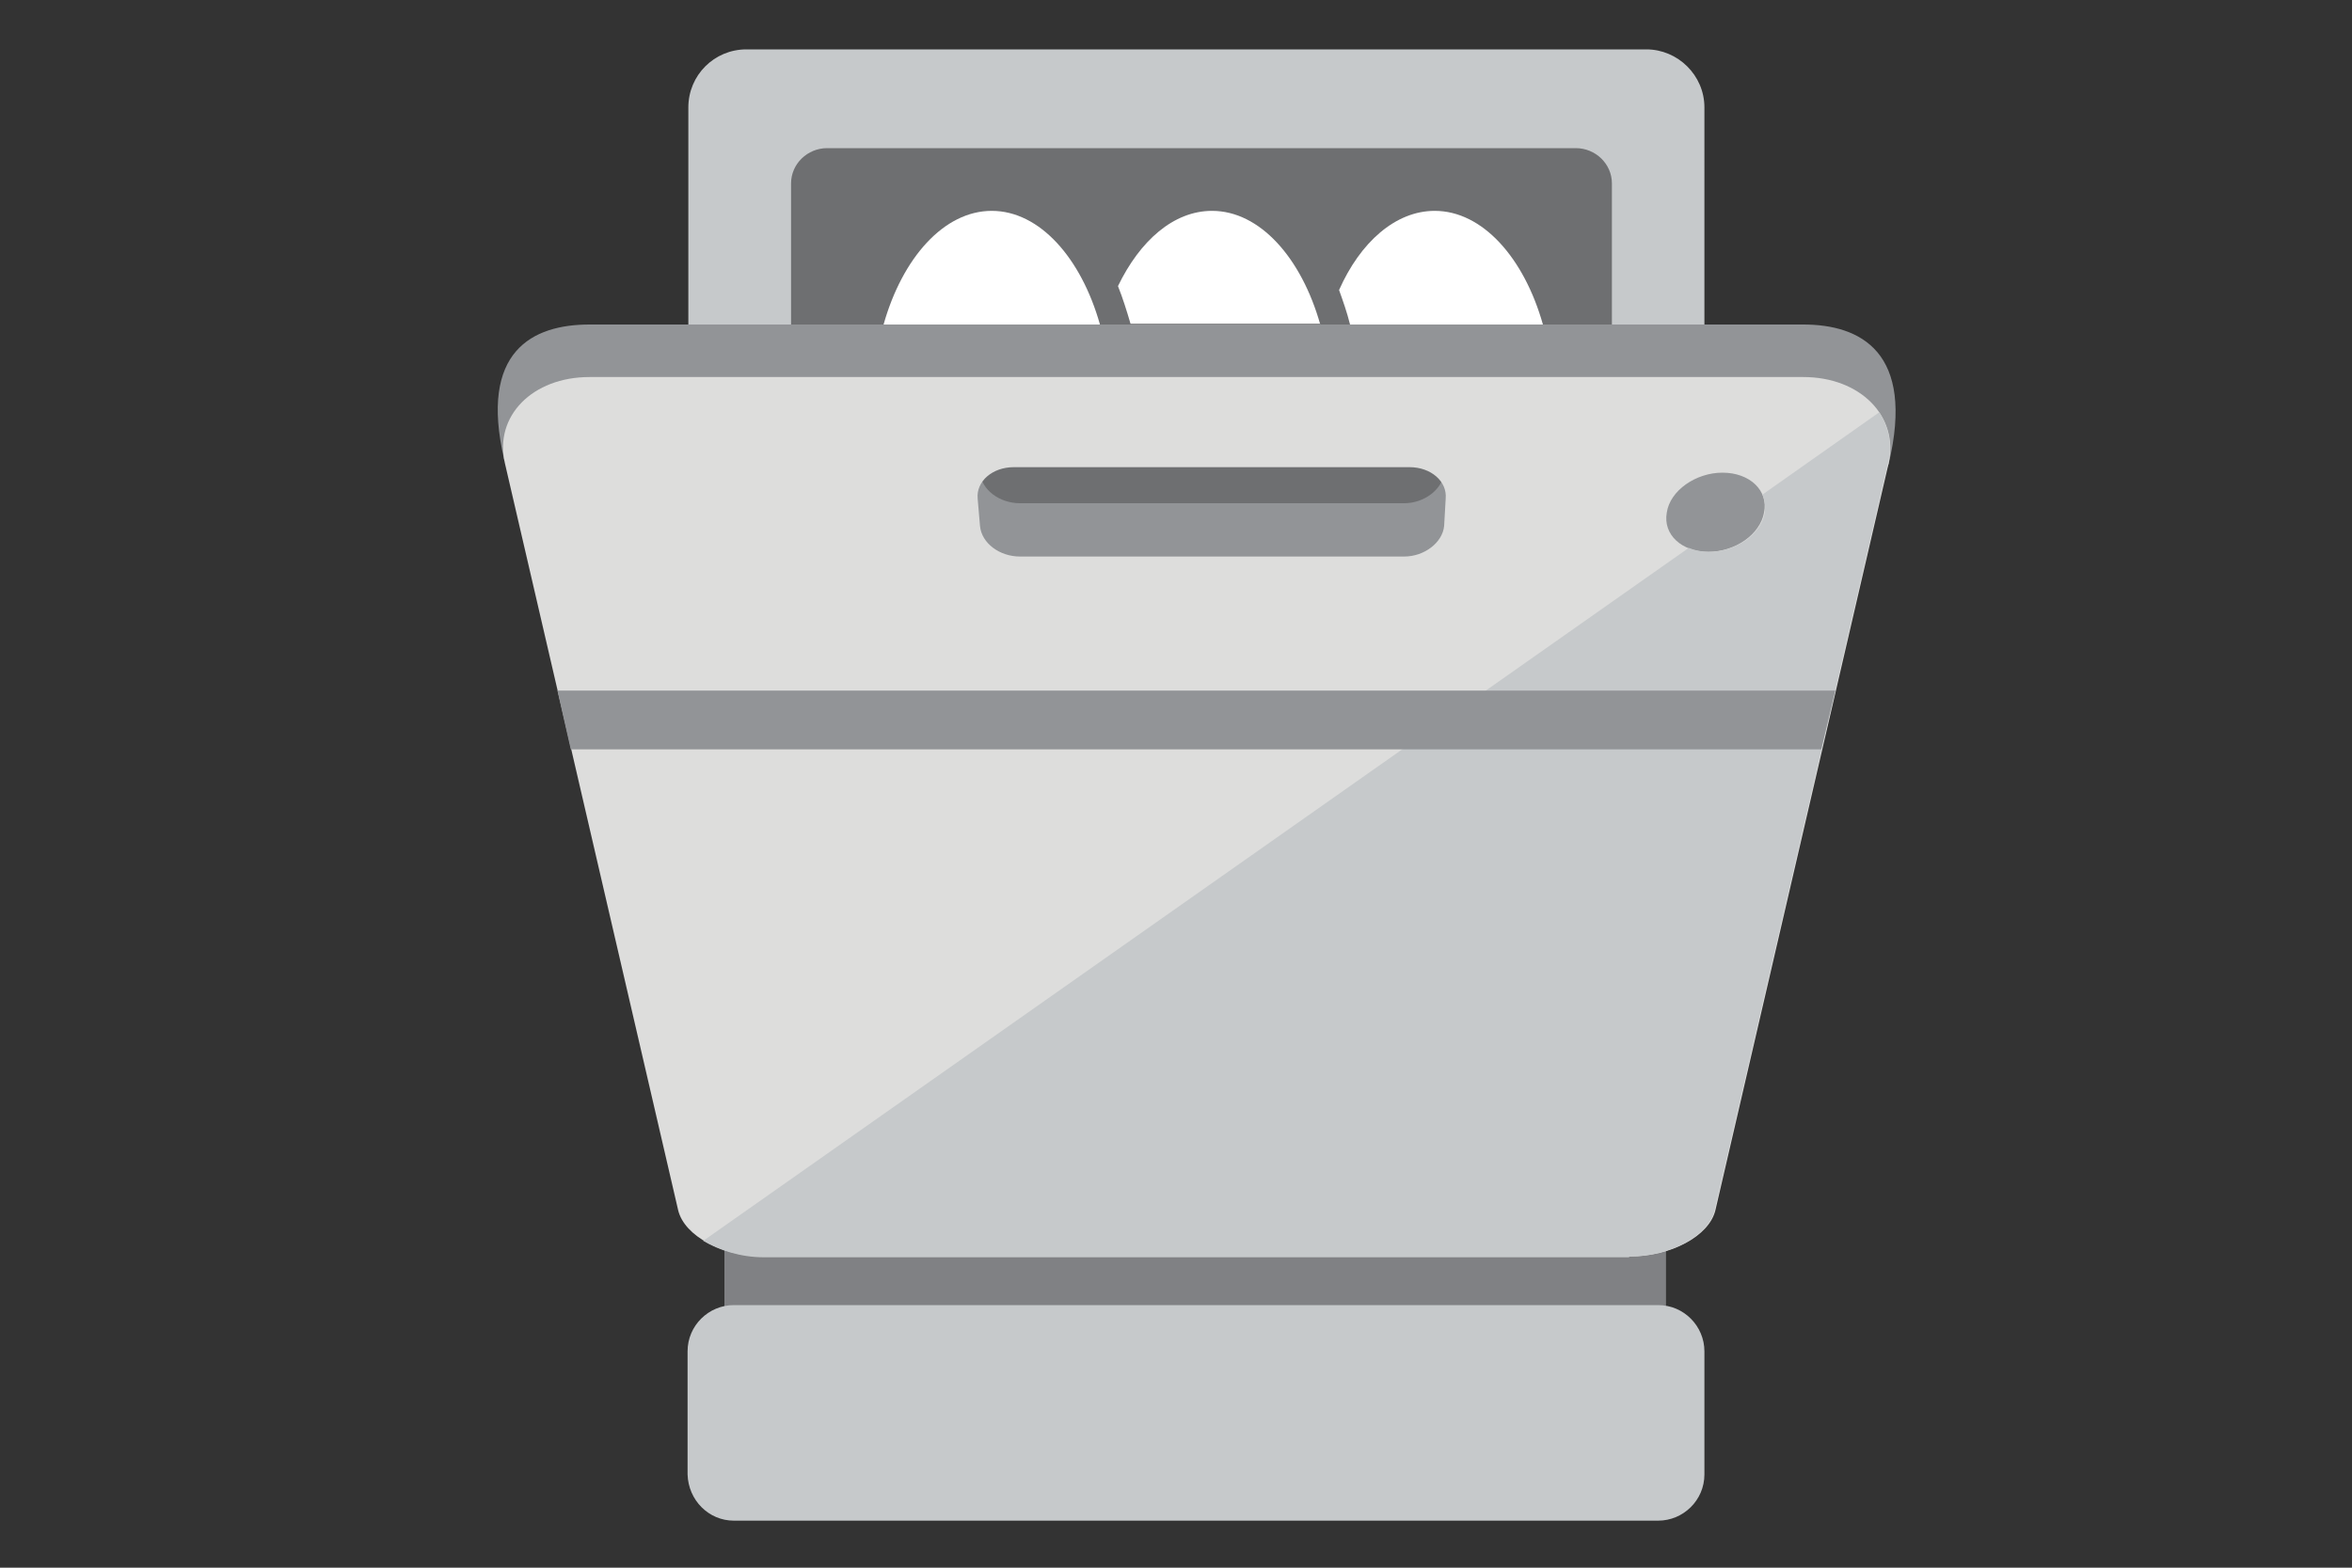 <?xml version="1.0" encoding="utf-8"?>
<!-- Generator: Adobe Illustrator 19.2.1, SVG Export Plug-In . SVG Version: 6.00 Build 0)  -->
<svg version="1.1" id="Layer_4" xmlns="http://www.w3.org/2000/svg" xmlns:xlink="http://www.w3.org/1999/xlink" x="0px" y="0px"
	 viewBox="0 0 300 200" style="enable-background:new 0 0 300 200;" xml:space="preserve">
<rect x="0" y="0" width="300" height="200" fill="#333333" stroke="none"/>
<style type="text/css">
	.st0{fill:#6E6F71;}
	.st1{fill:#929497;}
	.st2{fill:#808184;}
	.st3{fill:#C6C9CB;}
	.st4{fill:#DDDDDC;}
	.st5{fill:#FFFFFF;}
</style>
<g>
	<rect x="95.6" y="14.1" class="st0" width="114.3" height="66.9"/>
	<path id="XMLID_59_" class="st1" d="M230,41.4H75.2c-7.3,0-14.1,3.4-10.9,17.2l1,1.5c0.8,3.3,42.6,19,47.9,19h110.5
		c5.2,0,10.1-2.6,10.9-5.9l6.3-14C244.3,44.9,237.3,41.4,230,41.4z M184.2,60.3c-0.2,2.1-2.5,3.9-5.1,3.9h-49
		c-2.6,0-4.9-1.7-5.1-3.9l-0.3-3.5c-0.2-2.2,1.9-4,4.6-4h50.5c2.7,0,4.8,1.8,4.6,4L184.2,60.3z M218.8,57.1c-3.4,0-6.7,4.3-6.2,1.5
		c0.4-2.8,3.7-5.1,7.1-5.1c3.5,0,5.9,2.3,5.3,5.1C224.5,61.4,222.2,57.1,218.8,57.1z"/>
	<rect x="92.4" y="154" class="st2" width="120.1" height="16.3"/>
	<path id="XMLID_51_" class="st3" d="M93.6,194h117.9c3.2,0,5.9-2.6,5.9-5.9v-15.7c0-3.2-2.6-5.9-5.9-5.9H93.6
		c-3.2,0-5.9,2.6-5.9,5.9v15.7C87.8,191.4,90.4,194,93.6,194z"/>
	<path id="XMLID_47_" class="st4" d="M230,48.1H75.2c-7.3,0-12.2,5-10.8,11l22.1,95.3c0.8,3.3,5.7,5.9,10.9,5.9h110.5
		c5.2,0,10.1-2.6,10.9-5.9l22.1-95.3C242.2,53.1,237.3,48.1,230,48.1z M184.2,67.1c-0.2,2.1-2.5,3.9-5.1,3.9h-49
		c-2.6,0-4.9-1.7-5.1-3.9l-0.3-3.5c-0.2-2.2,1.9-4,4.6-4h50.5c2.7,0,4.8,1.8,4.6,4L184.2,67.1z M217.9,70.4c-3.4,0-5.8-2.2-5.3-5
		c0.4-2.8,3.7-5.1,7.1-5.1c3.5,0,5.9,2.3,5.3,5.1C224.5,68.2,221.3,70.4,217.9,70.4z"/>
	<g>
		<path id="XMLID_54_" class="st5" d="M168.4,41.4c-2.4-8.5-7.7-14.5-13.8-14.5c-4.9,0-9.2,3.8-12,9.6c0.6,1.5,1.1,3.1,1.6,4.8h24.2
			V41.4z"/>
		<path id="XMLID_53_" class="st5" d="M140.3,41.4c-2.4-8.5-7.7-14.5-13.8-14.5c-6.1,0-11.4,6-13.8,14.5H140.3z"/>
		<path id="XMLID_52_" class="st5" d="M196.8,41.4c-2.4-8.5-7.7-14.5-13.8-14.5c-5,0-9.5,4-12.2,10.1c0.5,1.4,1,2.8,1.4,4.4H196.8z"
			/>
	</g>
	<path id="XMLID_46_" class="st3" d="M210,6.3H95.2c-4.1,0-7.4,3.3-7.4,7.4v27.7h13.1v-18c0-2.5,2.1-4.5,4.6-4.5H201
		c2.5,0,4.6,2,4.6,4.5v18h11.8V13.7C217.4,9.6,214,6.3,210,6.3z"/>
	<path class="st3" d="M207.8,160.3c5.2,0,10.1-2.6,10.9-5.9l22.1-95.3c0.6-2.4,0.1-4.6-1.1-6.5l-14.9,10.5c0.3,0.7,0.4,1.4,0.3,2.3
		c-0.5,2.8-3.7,5-7.1,5c-1,0-1.9-0.2-2.6-0.5L89.7,158.3c2,1.2,4.8,2.1,7.7,2.1h110.4V160.3z"/>
	<g>
		<polygon class="st1" points="72.8,95.6 232.3,95.6 234.1,88.1 71.1,88.1 		"/>
	</g>
</g>
</svg>

